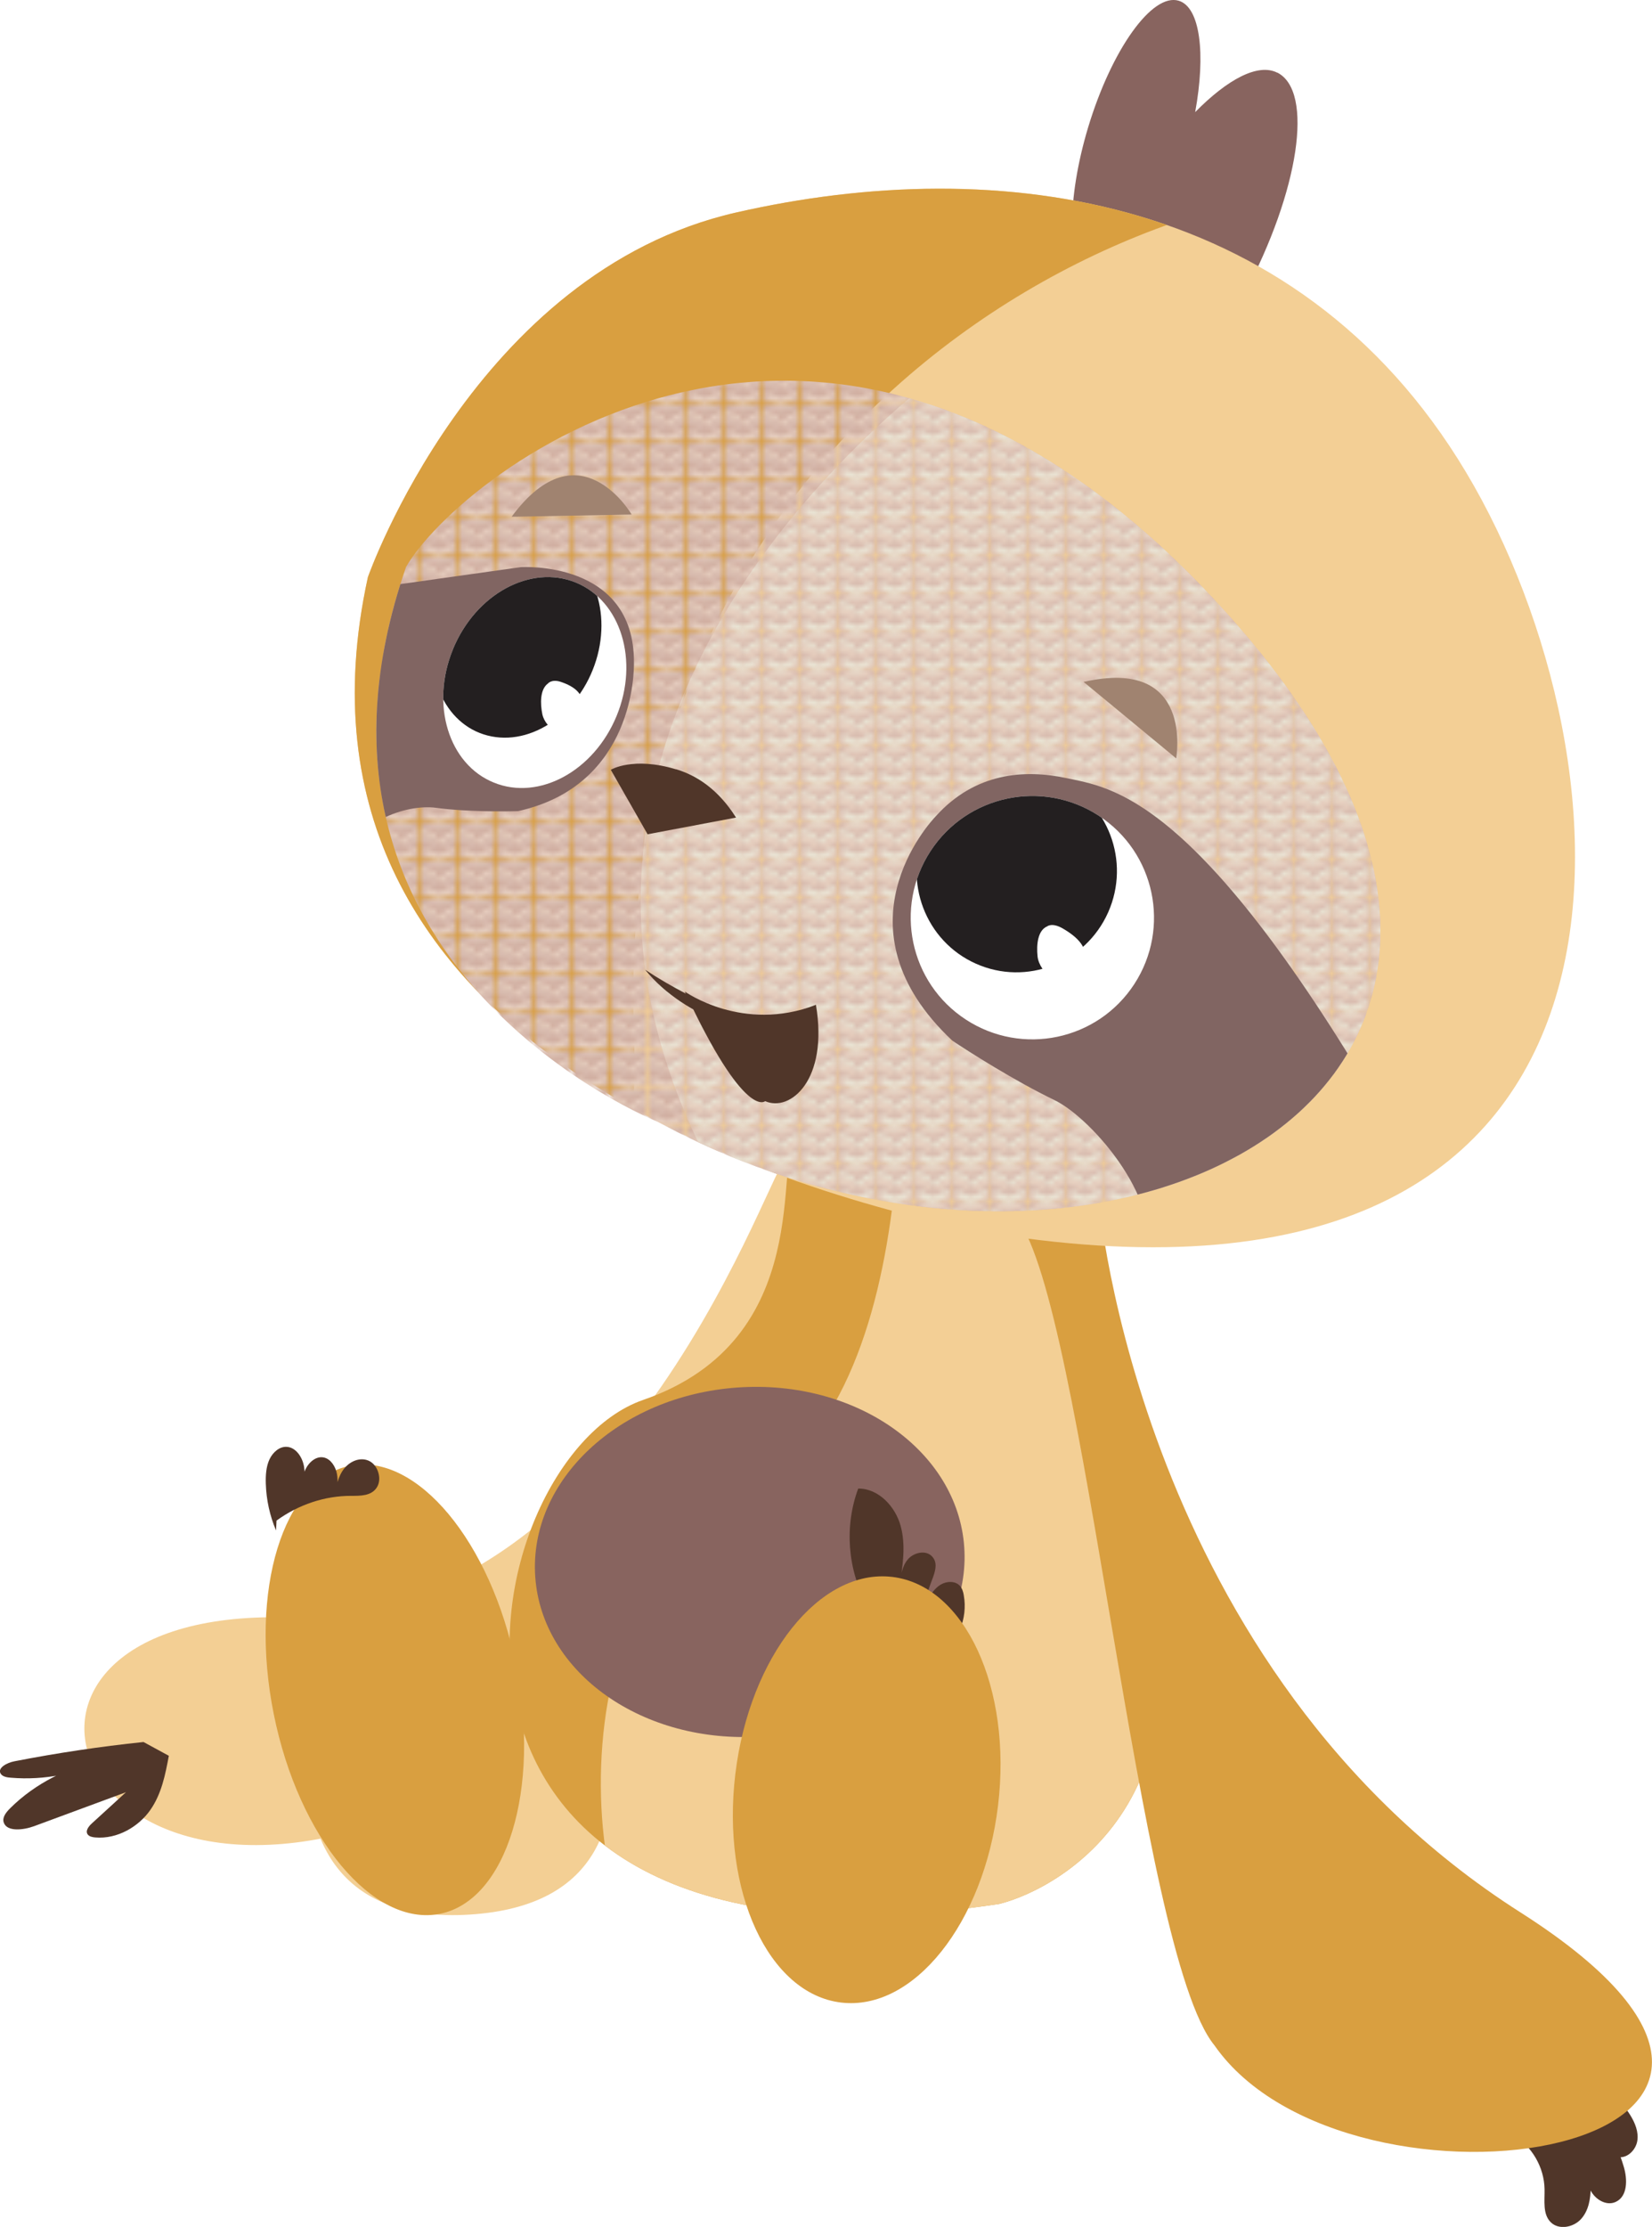 <svg xmlns="http://www.w3.org/2000/svg" xmlns:xlink="http://www.w3.org/1999/xlink" id="uuid-fddfbf87-b8f3-4154-9d47-1863760b1373" data-name="Layer_2" viewBox="0 0 135.61 182.74"><defs><clipPath id="uuid-61473fff-9e14-417b-853b-190e4ede6a81"><path d="M65.33,93.1c-1.83,1.83,1.81,16.82-12.54,21.78-14.35,4.96-22.94,49.18,29.23,41.36,5.18-1.3,19.57-9.32,10.17-33.58-8.57-22.14,1.57-34.51,1.57-34.51l-27.13,5.48" style="fill: #d99f40;"></path></clipPath><clipPath id="uuid-a92b28fd-4569-4108-bf3c-3eb88e69c989"><path d="M30.2,47.36s8.78-25.03,30.22-29.92c21.44-4.89,46.87-1.73,60.57,22.42,13.7,24.15,16.66,71.1-40.98,61.12-13.02-2.74-58.42-14.31-49.81-53.62Z" style="fill: #f3cf95;"></path></clipPath><clipPath id="uuid-0e04400e-37c2-47de-8140-8177659a8fed"><rect x="0" y="0" width="7.33" height="7.33" style="fill: #d1afa2;"></rect></clipPath><pattern id="uuid-7ab10108-665b-407d-9692-6f124d2b11b1" data-name="New Pattern Swatch 35" x="0" y="0" width="7.33" height="7.33" patternTransform="translate(-5075.94 -5170.91) scale(.39)" patternUnits="userSpaceOnUse" viewBox="0 0 7.33 7.33"><g><rect width="7.33" height="7.33" style="fill: none;"></rect><g><rect x="0" y="0" width="7.33" height="7.33" style="fill: #d1afa2;"></rect><g style="clip-path: url(#uuid-0e04400e-37c2-47de-8140-8177659a8fed);"><g><path d="M.24,5.86c-.18.25-.32.64.05,1.2,2.23,2.63,4.51,1.7,5.94.79.94-.6,1.08-1.61.76-2.2-3.19,3.84-5.83,1.34-6.75.2Z" style="fill: #d9bdb0;"></path><path d="M6.99,5.65c-.26-.49-.83-.68-1.5-.12-1.34,1.12-2.11.86-2.52.73-1.86-1.26-2.43-.73-2.43-.73-.01.05-.16.15-.29.32.92,1.14,3.56,3.63,6.75-.2Z" style="fill: #e7d0c1;"></path></g><g><path d="M.24-1.47c-.18.25-.32.64.05,1.2,2.23,2.63,4.51,1.7,5.94.79.94-.6,1.08-1.61.76-2.2C3.8,2.16,1.16-.34.24-1.47Z" style="fill: #d9bdb0;"></path><path d="M6.99-1.68c-.26-.49-.83-.68-1.5-.12-1.34,1.12-2.11.86-2.52.73C1.11-2.32.53-1.8.53-1.8c-.01.05-.16.15-.29.32.92,1.14,3.56,3.63,6.75-.2Z" style="fill: #e7d0c1;"></path></g><g><path d="M3.52,4.39c.18-.26.31-.66-.05-1.25C1.27.41-.99,1.38-2.39,2.32c-.93.62-1.06,1.67-.75,2.28C0,.62,2.61,3.21,3.52,4.39Z" style="fill: #e7d0c1;"></path><path d="M-3.14,4.6c.26.5.82.71,1.48.13C-.34,3.56.42,3.83.83,3.96c1.83,1.3,2.4.76,2.4.76.01-.05.16-.16.28-.34C2.61,3.21,0,.62-3.14,4.6Z" style="fill: #d9bdb0;"></path></g><g><path d="M10.85,4.39c.18-.26.31-.66-.05-1.25-2.2-2.73-4.46-1.76-5.86-.82-.93.62-1.06,1.67-.75,2.28,3.15-3.98,5.76-1.39,6.66-.21Z" style="fill: #e7d0c1;"></path><path d="M4.19,4.6c.26.5.82.71,1.48.13,1.32-1.16,2.08-.89,2.49-.76,1.83,1.3,2.4.76,2.4.76.01-.05.16-.16.28-.34-.91-1.18-3.51-3.77-6.66.21Z" style="fill: #d9bdb0;"></path></g></g></g></g></pattern><clipPath id="uuid-46e038c6-0266-4d77-95a2-191fdc294e09"><path d="M53.98,92.05s-32-12.72-20.65-45.52c4.22-7.45,35.22-32.61,67.89,4.37,34,38.48-10.75,60.97-47.24,41.15Z" style="fill: url(#uuid-7ab10108-665b-407d-9692-6f124d2b11b1);"></path></clipPath><clipPath id="uuid-4393d747-6591-4ab1-8d0f-9dae3d9e2a25"><rect x="0" y="0" width="7.33" height="7.33" style="fill: #d9bdb0;"></rect></clipPath><pattern id="uuid-88811bd8-740e-4275-a49a-d428856908cf" data-name="New Pattern Swatch 29" x="0" y="0" width="7.33" height="7.33" patternTransform="translate(-5075.94 -5170.91) scale(.39)" patternUnits="userSpaceOnUse" viewBox="0 0 7.33 7.33"><g><rect width="7.33" height="7.33" style="fill: none;"></rect><g><rect x="0" y="0" width="7.33" height="7.33" style="fill: #d9bdb0;"></rect><g style="clip-path: url(#uuid-4393d747-6591-4ab1-8d0f-9dae3d9e2a25);"><g><path d="M.24,5.86c-.18.25-.32.64.05,1.2,2.23,2.63,4.51,1.7,5.94.79.94-.6,1.08-1.61.76-2.2-3.19,3.84-5.83,1.34-6.75.2Z" style="fill: #e8d1c1;"></path><path d="M6.99,5.65c-.26-.49-.83-.68-1.5-.12-1.34,1.12-2.11.86-2.52.73-1.86-1.26-2.43-.73-2.43-.73-.01.05-.16.15-.29.32.92,1.14,3.56,3.63,6.75-.2Z" style="fill: #ebe6d6;"></path></g><g><path d="M.24-1.47c-.18.25-.32.64.05,1.2,2.23,2.63,4.51,1.7,5.94.79.94-.6,1.08-1.61.76-2.2C3.8,2.16,1.16-.34.24-1.47Z" style="fill: #e8d1c1;"></path><path d="M6.99-1.68c-.26-.49-.83-.68-1.5-.12-1.34,1.12-2.11.86-2.52.73C1.11-2.32.53-1.8.53-1.8c-.01.05-.16.15-.29.32.92,1.14,3.56,3.63,6.75-.2Z" style="fill: #ebe6d6;"></path></g><g><path d="M3.52,4.39c.18-.26.31-.66-.05-1.25C1.27.41-.99,1.38-2.39,2.32c-.93.62-1.06,1.67-.75,2.28C0,.62,2.61,3.21,3.52,4.39Z" style="fill: #ebe6d6;"></path><path d="M-3.14,4.6c.26.5.82.71,1.48.13C-.34,3.56.42,3.83.83,3.96c1.83,1.3,2.4.76,2.4.76.01-.05.16-.16.28-.34C2.61,3.21,0,.62-3.14,4.6Z" style="fill: #e8d1c1;"></path></g><g><path d="M10.85,4.39c.18-.26.31-.66-.05-1.25-2.2-2.73-4.46-1.76-5.86-.82-.93.62-1.06,1.67-.75,2.28,3.15-3.98,5.76-1.39,6.66-.21Z" style="fill: #ebe6d6;"></path><path d="M4.19,4.6c.26.5.82.71,1.48.13,1.32-1.16,2.08-.89,2.49-.76,1.83,1.3,2.4.76,2.4.76.01-.05.16-.16.28-.34-.91-1.18-3.51-3.77-6.66.21Z" style="fill: #e8d1c1;"></path></g></g></g></g></pattern><clipPath id="uuid-921d65e3-3bcb-4a01-a227-f703fe0c2fe3"><path d="M37.18,53.29c-1.86,4.53-.35,9.43,3.36,10.93,3.71,1.51,8.22-.95,10.08-5.48,1.86-4.53.35-9.43-3.36-10.94-3.71-1.51-8.22.95-10.08,5.48Z" style="fill: #fff;"></path></clipPath><clipPath id="uuid-b16cc107-9168-47ff-b428-1b06bbfd6ee0"><path d="M76.38,69.85c-3.01,4.62-1.71,10.81,2.91,13.82,4.62,3.01,10.81,1.71,13.82-2.91,3.01-4.62,1.71-10.81-2.91-13.82-4.62-3.01-10.81-1.71-13.82,2.91Z" style="fill: #fff;"></path></clipPath></defs><g id="uuid-08b43ad8-5b45-436b-9f3d-5b2864d98888" data-name="Layer_1"><g><path d="M64.38,95.51c-.64-1.46-12.7,37.87-40.93,37.21-28.24-.66-17.73,28.67,12.26,15.1,29.99-13.57,32.67-43.14,28.67-52.32Z" style="fill: #f3cf94;"></path><path d="M45.07,127.74c-.72,1-8.13,5.71-13,3.29s-15.26,27.45,6.5,26.08c21.76-1.37,6.5-29.37,6.5-29.37Z" style="fill: #f3cf94;"></path><g><path d="M65.33,93.1c-1.83,1.83,1.81,16.82-12.54,21.78-14.35,4.96-22.94,49.18,29.23,41.36,5.18-1.3,19.57-9.32,10.17-33.58-8.57-22.14,1.57-34.51,1.57-34.51l-27.13,5.48" style="fill: #d99f40;"></path><g style="clip-path: url(#uuid-61473fff-9e14-417b-853b-190e4ede6a81);"><path d="M74.12,78.24c-.84,2.53,3.2,36.46-13.48,44.78-16.69,8.32-12.14,41.19-4.05,40.18,8.09-1.01,66.31.75,60.46-3.16-5.85-3.92,1.41-48.75,1.41-48.75l-44.34-33.05Z" style="fill: #f3cf95;"></path></g></g><path d="M124.23,175.21c1.53.91,2.53,2.65,2.56,4.43.02.95-.17,2.05.51,2.72.66.65,1.85.43,2.48-.26s.79-1.67.8-2.6-.13-1.86,0-2.78c-.21.91-.43,1.89-.12,2.78s1.35,1.59,2.19,1.18c.96-.46.95-1.83.65-2.85-.37-1.29-.96-2.52-1.73-3.62-.07,1.12.14,2.62,1.26,2.8.75.12,1.44-.57,1.57-1.31s-.18-1.5-.58-2.14c-1.45-2.34-4.51-3.77-7.09-2.82-1.01.37-1.97,1.21-2.01,2.28-.03.72.13,1.79-.59,1.86" style="fill: #503629;"></path><path d="M90.15,97.94c.02.82,3.44,39.1,34.66,58.99,31.22,19.89-14.1,26.73-25.12,10.91-6.31-7.7-10.65-60.58-16.18-67.82-5.53-7.24,6.64-2.96,6.64-2.96v.89Z" style="fill: #d99f40;"></path><ellipse cx="32.42" cy="138.67" rx="10.14" ry="18.75" transform="translate(-26.73 9.12) rotate(-11.38)" style="fill: #d99f40;"></ellipse><ellipse cx="61.54" cy="128.18" rx="17.65" ry="14.35" transform="translate(-8.7 4.55) rotate(-3.96)" style="fill: #88645f;"></ellipse><path d="M22.66,125.59c-.51-1.2-.8-2.51-.84-3.84-.02-.68.02-1.39.3-1.99s.84-1.08,1.44-1.03c.72.05,1.27.83,1.4,1.64s-.04,1.63-.22,2.43c0-.73.02-1.48.3-2.14s.9-1.19,1.53-1.06c.56.11.97.72,1.09,1.35s0,1.29-.13,1.92c.02-.86.23-1.76.75-2.39s1.38-.94,2.07-.57,1.03,1.48.57,2.17c-.46.69-1.35.67-2.11.67-2.15,0-4.29.71-6.11,2.03" style="fill: #503629;"></path><path d="M71.17,131.69c-1.6-2.87-1.87-6.45-.72-9.54,1.66-.01,3.04,1.46,3.48,3.06s.18,3.3-.1,4.94c.09-.76.19-1.57.67-2.16s1.49-.83,2.01-.27c.87.93-.49,2.35-.42,3.62.3-.49.63-1,1.12-1.3s1.21-.33,1.59.1c.19.22.28.51.32.8.16.92.05,1.89-.31,2.75-.08.18-.18.38-.36.46-.24.11-.52-.01-.76-.14-2.07-1.08-4.14-2.16-6.21-3.24" style="fill: #503629;"></path><ellipse cx="71.15" cy="146.87" rx="17.59" ry="10.86" transform="translate(-83.19 199.91) rotate(-83.12)" style="fill: #d99f40;"></ellipse><path d="M11.78,142.95c-3.56.37-7.09.9-10.59,1.58-.64.12-1.45.57-1.12,1.04.16.23.52.29.83.31,2.72.23,5.52-.32,7.84-1.54-3.06.58-5.88,2.02-7.91,4.05-.33.33-.67.75-.52,1.17.26.77,1.6.62,2.48.3,2.52-.93,5.03-1.86,7.55-2.79-.93.85-1.86,1.7-2.79,2.55-.29.26-.58.65-.33.94.13.15.37.2.59.22,1.84.16,3.58-.9,4.52-2.24s1.24-2.92,1.53-4.46" style="fill: #503629;"></path><path d="M104.86,5.97c-1.58-.81-4.08.52-6.75,3.23.88-4.8.41-8.61-1.35-9.14-2.18-.66-5.51,4-7.44,10.4-1.77,5.89-1.73,11.2,0,12.51-2.97,7.07-3.46,13.09-.88,14.27,3.04,1.39,9.13-4.5,13.71-13.12,4.5-8.46,5.72-16.62,2.71-18.16Z" style="fill: #88645f;"></path><g><path d="M30.2,47.36s8.78-25.03,30.22-29.92c21.44-4.89,46.87-1.73,60.57,22.42,13.7,24.15,16.66,71.1-40.98,61.12-13.02-2.74-58.42-14.31-49.81-53.62Z" style="fill: #f3cf95;"></path><g style="clip-path: url(#uuid-a92b28fd-4569-4108-bf3c-3eb88e69c989);"><path d="M119.42,15.49c-24.16-3.78-69.28,18.51-67.38,69.34,1.93,51.83-57.29-10.36-58.8-16.36S19.69-6.52,19.69-6.52c0,0,45.17-7.22,47.3-5.63,4.96,3.7,69.1,50.02,52.43,27.64Z" style="fill: #d99f40;"></path></g></g><g><path d="M53.98,92.05s-32-12.72-20.65-45.52c4.22-7.45,35.22-32.61,67.89,4.37,34,38.48-10.75,60.97-47.24,41.15Z" style="fill: url(#uuid-7ab10108-665b-407d-9692-6f124d2b11b1);"></path><g style="clip-path: url(#uuid-46e038c6-0266-4d77-95a2-191fdc294e09);"><path d="M84.2,26.05c-3.13.78-49.72,31.44-23.78,73.34,25.94,41.9,67.22-13.93,67.41-13.89s-18.98-49.27-18.98-49.27l-24.65-10.17Z" style="fill: url(#uuid-88811bd8-740e-4275-a49a-d428856908cf);"></path><g><path d="M79.92,83.63c-.08-.14-.17-.3-.26-.46.11.17.23.33.35.5-.03-.01-.06-.03-.09-.04Z" style="fill: none;"></path><path d="M113.16,98.83v-8.18c-15-25.49-22.01-26.02-25.63-26.8-3.42-.73-7.48-.46-10.72,3.14-.47.5-8.5,9.14,1.36,18.4,1.32.89,5.16,3.33,8.38,4.88,3.22,1.55,9.23,8.73,7.3,13.04,5.62-1.38,13.98-3.65,13.98-3.65l5.33-.83Z" style="fill: #816562;"></path><path d="M80.91,84.83s.01,0,.02.01" style="fill: #a08370;"></path></g><g><path d="M47.35,64.67c.12-.06.26-.13.4-.19-.15.06-.31.12-.47.18.02,0,.05,0,.07.02Z" style="fill: none;"></path><path d="M23.14,49.3l19.62-2.76s9.32-.61,9.28,7.83c.01.55.09,10.07-9.51,12.19-1.12.04-4.3.06-6.73-.27-2.43-.33-6.87,1.13-7.92,4.97-2.29-3.42-4.8-12.1-4.8-12.1l.06-9.85Z" style="fill: #816562;"></path><path d="M46.14,65.01s-.01,0-.02,0" style="fill: #a08370;"></path></g><g><path d="M37.18,53.29c-1.86,4.53-.35,9.43,3.36,10.93,3.71,1.51,8.22-.95,10.08-5.48,1.86-4.53.35-9.43-3.36-10.94-3.71-1.51-8.22.95-10.08,5.48Z" style="fill: #fff;"></path><g style="clip-path: url(#uuid-921d65e3-3bcb-4a01-a227-f703fe0c2fe3);"><path d="M35.82,51.2c-1.15,4.39.87,8.52,4.53,9.23,3.65.71,7.54-2.26,8.7-6.65,1.15-4.39-.87-8.52-4.53-9.23-3.65-.71-7.55,2.26-8.7,6.65" style="fill: #231f20;"></path><path d="M44.96,56.11s.3-.42,1.09-.15c1.1.37,2.03,1.03,1.64,2.18-.38,1.14-1.43,2.09-2.15,1.78-.38-.16-.88-.66-1.02-1.31-.18-.88-.19-2.01.43-2.5" style="fill: #fff;"></path></g></g><g><path d="M76.38,69.85c-3.01,4.62-1.71,10.81,2.91,13.82,4.62,3.01,10.81,1.71,13.82-2.91,3.01-4.62,1.71-10.81-2.91-13.82-4.62-3.01-10.81-1.71-13.82,2.91Z" style="fill: #fff;"></path><g style="clip-path: url(#uuid-b16cc107-9168-47ff-b428-1b06bbfd6ee0);"><path d="M75.96,68.16c-1.85,4.18,0,9.07,4.15,10.92,4.15,1.85,9-.04,10.86-4.22,1.85-4.18,0-9.07-4.15-10.92-4.15-1.85-9.01.04-10.86,4.22" style="fill: #231f20;"></path><path d="M85.96,76.02s.4-.34,1.28.17c1.23.71,2.22,1.68,1.65,2.75-.58,1.06-1.91,1.72-2.7,1.19-.42-.28-.95-.95-1.02-1.66-.1-.96.02-2.13.79-2.45" style="fill: #fff;"></path></g></g><path d="M55.49,63.13c-3.55-1.07-5.35.04-5.35.04l3.02,5.29,7.26-1.37c-1.45-2.3-3.21-3.45-4.93-3.97Z" style="fill: #503629;"></path><path d="M42.01,42.4h.47s9.37-.18,9.37-.18c0,0-4.29-7.35-9.85.18Z" style="fill: #a08370;"></path><path d="M88.95,55.96l.37.3,7.23,5.97s1.52-8.37-7.6-6.27Z" style="fill: #a08370;"></path><path d="M56.22,81.37s4.74,3.41,10.76,1.09c1.04,6.2-2.13,8.81-4.17,7.9,0,0-1.67,1.6-6.59-8.98Z" style="fill: #503629;"></path><path d="M52.98,79.59c1.08.72,2.19,1.35,3.3,1.94,1.12.56,2.26,1.09,3.45,1.42,1.18.34,2.4.51,3.63.47,1.23-.07,2.42-.44,3.62-.96-.98.84-2.19,1.51-3.53,1.73-1.34.21-2.71.07-4-.28-1.29-.38-2.48-.98-3.57-1.71-1.09-.73-2.09-1.6-2.91-2.61Z" style="fill: #503629;"></path></g></g></g></g></svg>